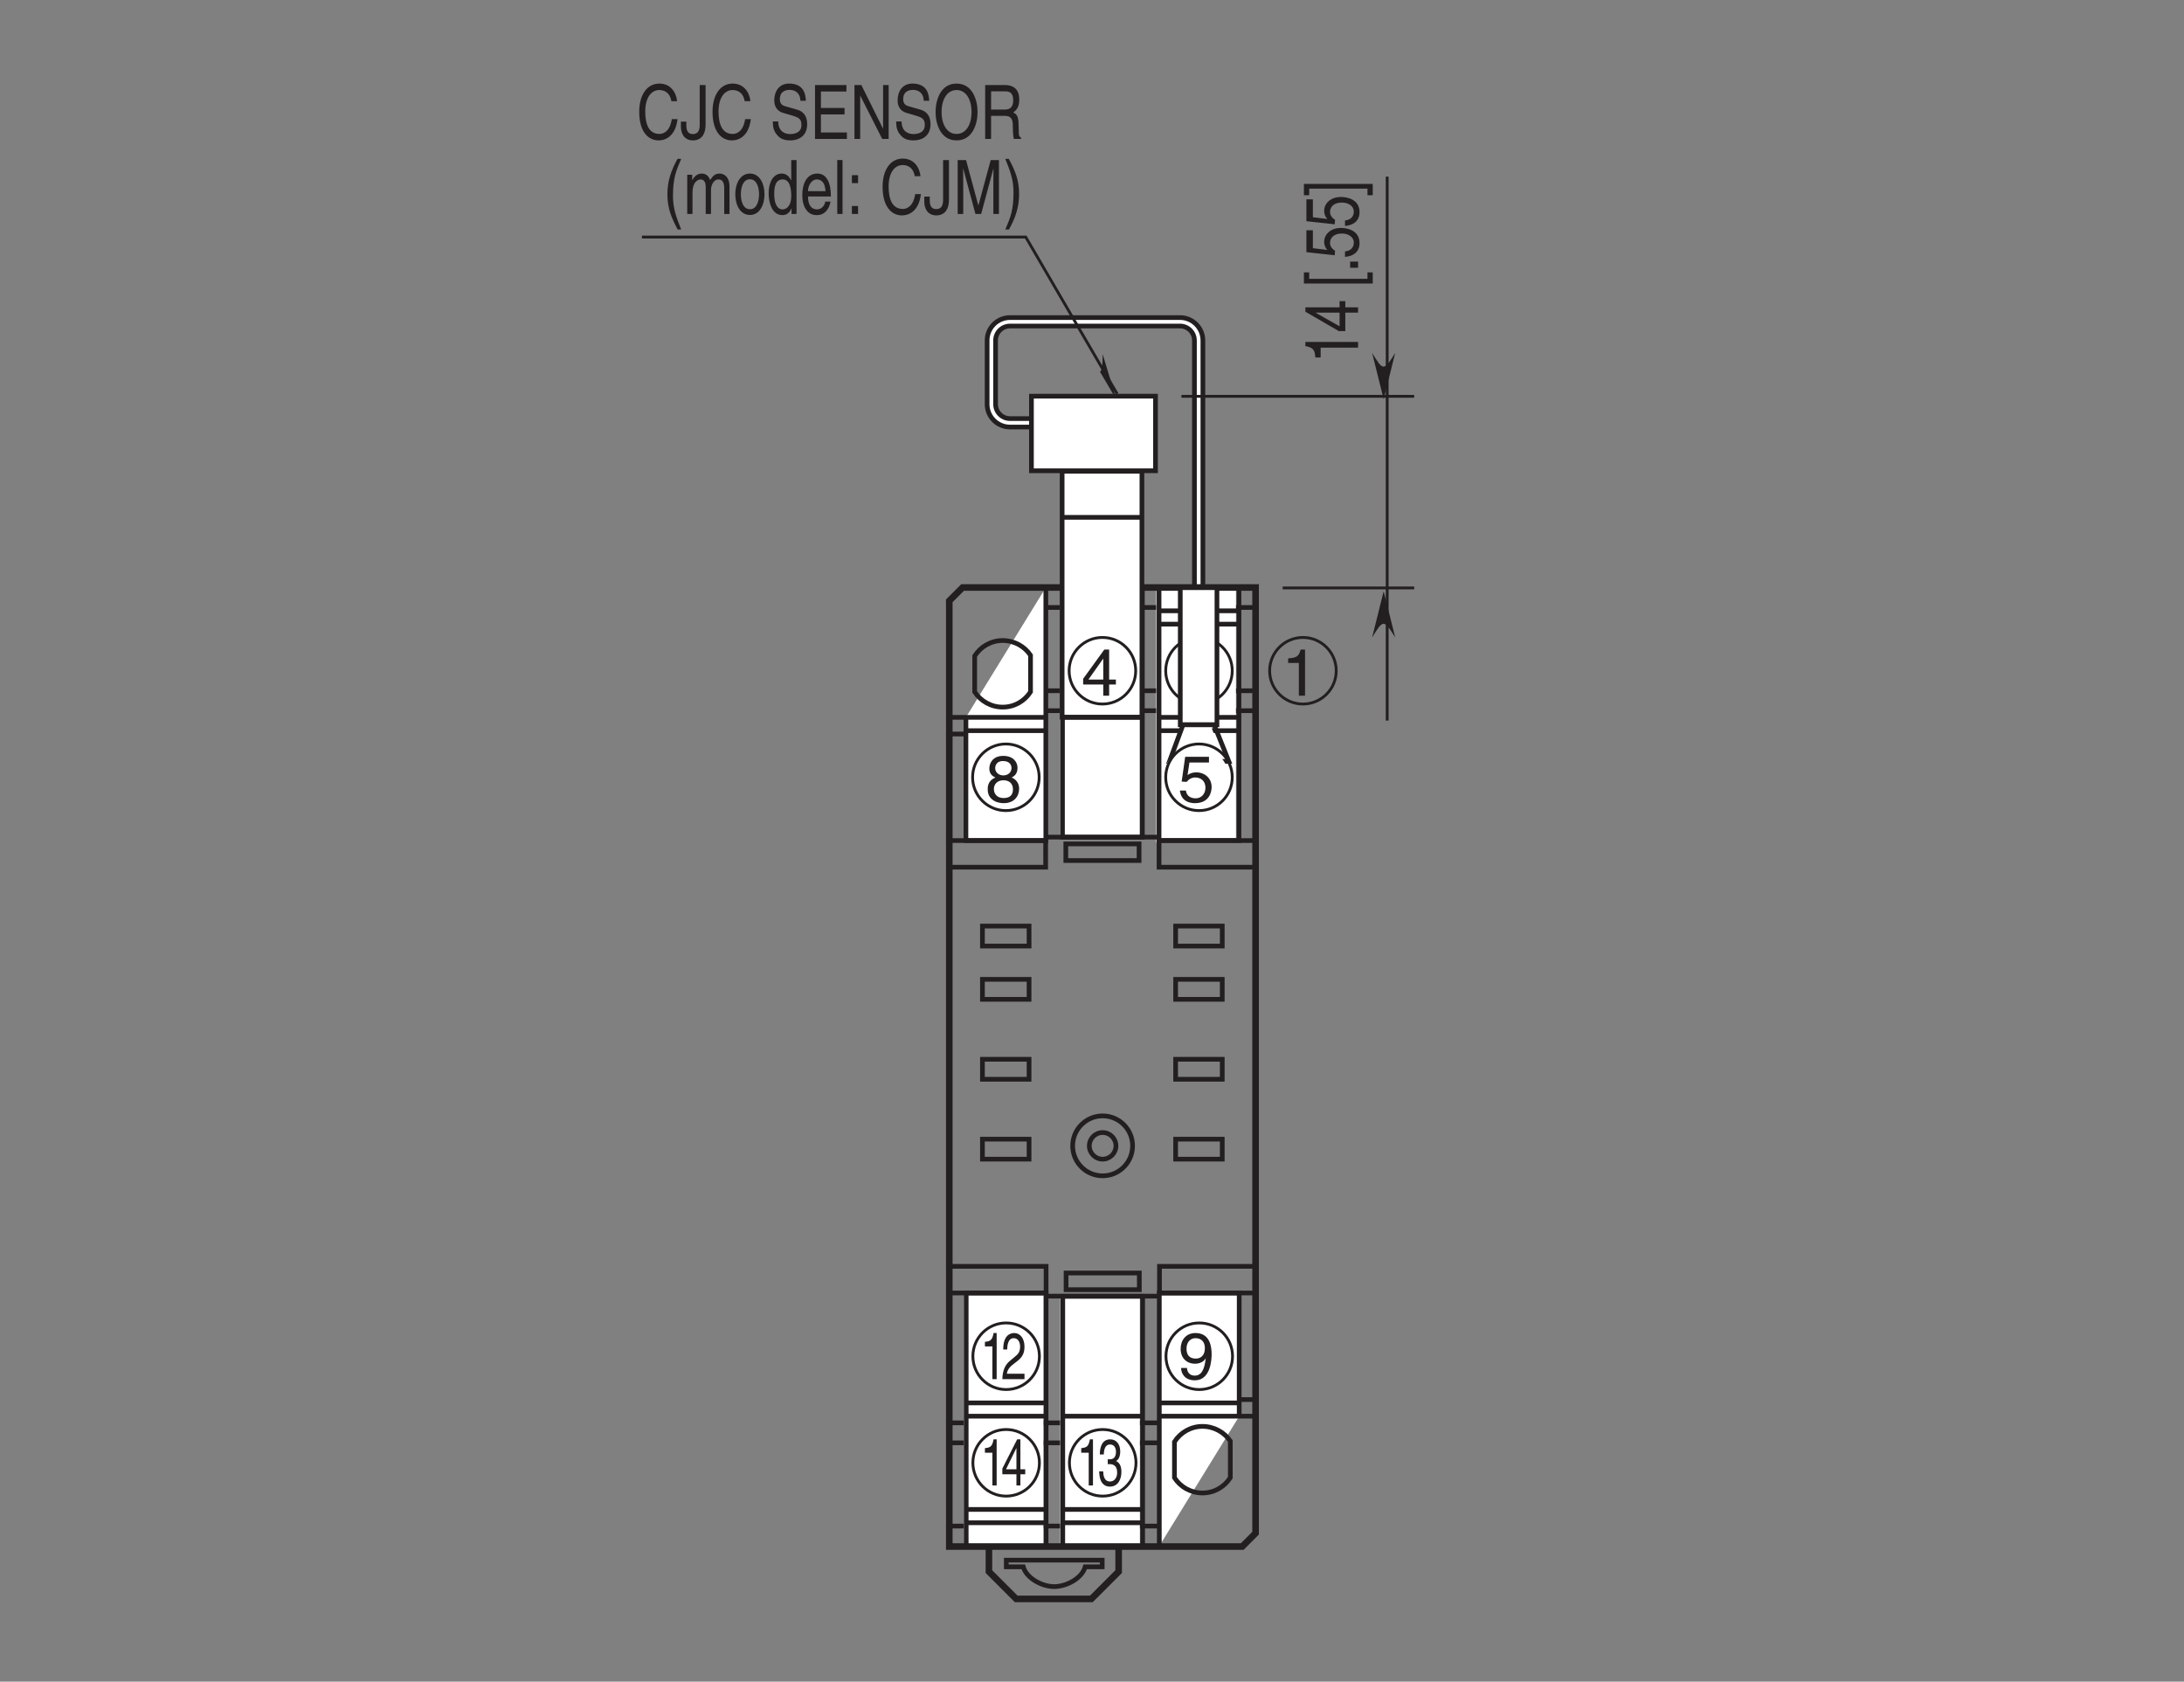 <?xml version="1.0" encoding="UTF-8"?>
<svg xmlns="http://www.w3.org/2000/svg" xmlns:xlink="http://www.w3.org/1999/xlink" width="232.44pt" height="178.94pt" viewBox="0 0 232.44 178.94" version="1.2">
<rect x="0" y="0" width="232.44" height="178.94" fill="#808080" stroke="none"/>
<defs>
<g>
<symbol overflow="visible" id="glyph0-0">
<path style="stroke:none;" d="M 0 0 L 3.5 0 L 3.5 -4.891 L 0 -4.891 Z M 1.75 -2.766 L 0.562 -4.547 L 2.938 -4.547 Z M 1.953 -2.438 L 3.141 -4.219 L 3.141 -0.656 Z M 0.562 -0.344 L 1.75 -2.125 L 2.938 -0.344 Z M 0.344 -4.219 L 1.531 -2.438 L 0.344 -0.656 Z M 0.344 -4.219 "/>
</symbol>
<symbol overflow="visible" id="glyph0-1">
<path style="stroke:none;" d="M 3.438 -3.641 C 3.438 -4.219 3.016 -4.906 1.922 -4.906 C 0.75 -4.906 0.438 -4.078 0.438 -3.562 C 0.438 -3.094 0.672 -2.766 1.094 -2.609 C 0.578 -2.391 0.266 -2.016 0.266 -1.406 C 0.266 -1.172 0.266 -0.641 0.766 -0.25 C 1.156 0.062 1.672 0.125 1.953 0.125 C 3.109 0.125 3.609 -0.625 3.609 -1.422 C 3.609 -1.781 3.469 -2.328 2.812 -2.609 C 3.031 -2.719 3.438 -2.938 3.438 -3.641 Z M 1.938 -2.312 C 2.5 -2.312 2.953 -2.016 2.953 -1.344 C 2.953 -0.578 2.422 -0.422 1.969 -0.422 C 1.125 -0.422 0.922 -1 0.922 -1.391 C 0.922 -1.844 1.25 -2.312 1.938 -2.312 Z M 1.922 -2.828 C 1.484 -2.828 1.062 -3.125 1.062 -3.594 C 1.062 -3.906 1.234 -4.359 1.891 -4.359 C 2.609 -4.359 2.797 -3.922 2.797 -3.625 C 2.797 -3.172 2.453 -2.828 1.922 -2.828 Z M 1.922 -2.828 "/>
</symbol>
<symbol overflow="visible" id="glyph0-2">
<path style="stroke:none;" d="M 1.844 -1.641 C 2.297 -1.641 2.781 -1.844 2.969 -2.234 L 2.969 -2.219 C 2.828 -0.938 2.469 -0.375 1.797 -0.375 C 1.297 -0.375 1 -0.688 0.969 -1.188 L 0.344 -1.188 C 0.344 -0.703 0.656 0.125 1.812 0.125 C 3.5 0.125 3.594 -2.109 3.594 -2.641 C 3.594 -3.422 3.438 -4.906 1.875 -4.906 C 0.844 -4.906 0.297 -4.125 0.297 -3.234 C 0.297 -2.25 0.922 -1.641 1.844 -1.641 Z M 1.922 -2.188 C 1.516 -2.188 0.922 -2.312 0.922 -3.25 C 0.922 -3.906 1.312 -4.359 1.875 -4.359 C 2.578 -4.359 2.875 -3.875 2.875 -3.312 C 2.875 -2.344 2.25 -2.188 1.922 -2.188 Z M 1.922 -2.188 "/>
</symbol>
<symbol overflow="visible" id="glyph0-3">
<path style="stroke:none;" d="M 2.5 -4.906 L 2.031 -4.906 C 1.828 -4.109 1.5 -4.031 0.703 -3.969 L 0.703 -3.484 L 1.844 -3.484 L 1.844 0 L 2.5 0 Z M 2.5 -4.906 "/>
</symbol>
<symbol overflow="visible" id="glyph0-4">
<path style="stroke:none;" d="M 3.656 -1.188 L 3.656 -1.719 L 2.938 -1.719 L 2.938 -4.906 L 2.422 -4.906 L 0.172 -1.797 L 0.172 -1.188 L 2.312 -1.188 L 2.312 0 L 2.938 0 L 2.938 -1.188 Z M 2.312 -3.953 L 2.312 -1.719 L 0.734 -1.719 Z M 2.312 -3.953 "/>
</symbol>
<symbol overflow="visible" id="glyph0-5">
<path style="stroke:none;" d="M 1.234 -4.203 L 3.312 -4.203 L 3.312 -4.812 L 0.781 -4.812 L 0.406 -2.172 L 0.938 -2.141 C 1.172 -2.438 1.484 -2.609 1.844 -2.609 C 2.453 -2.609 2.938 -2.234 2.938 -1.516 C 2.938 -0.906 2.531 -0.391 1.906 -0.391 C 1.344 -0.391 0.922 -0.656 0.859 -1.219 L 0.219 -1.219 C 0.344 -0.125 1.172 0.125 1.812 0.125 C 3.344 0.125 3.594 -1.047 3.594 -1.594 C 3.594 -2.609 2.766 -3.156 1.984 -3.156 C 1.531 -3.156 1.234 -3.016 1.031 -2.859 Z M 1.234 -4.203 "/>
</symbol>
<symbol overflow="visible" id="glyph1-0">
<path style="stroke:none;" d="M 0 0 L 2.453 0 L 2.453 -4.891 L 0 -4.891 Z M 1.219 -2.766 L 0.391 -4.547 L 2.047 -4.547 Z M 1.375 -2.438 L 2.203 -4.219 L 2.203 -0.656 Z M 0.391 -0.344 L 1.219 -2.125 L 2.047 -0.344 Z M 0.25 -4.219 L 1.078 -2.438 L 0.25 -0.656 Z M 0.25 -4.219 "/>
</symbol>
<symbol overflow="visible" id="glyph1-1">
<path style="stroke:none;" d="M 1.75 -4.906 L 1.422 -4.906 C 1.281 -4.109 1.047 -4.031 0.5 -3.969 L 0.5 -3.484 L 1.297 -3.484 L 1.297 0 L 1.75 0 Z M 1.75 -4.906 "/>
</symbol>
<symbol overflow="visible" id="glyph1-2">
<path style="stroke:none;" d="M 0.641 -3.156 C 0.656 -3.5 0.688 -4.359 1.344 -4.359 C 1.844 -4.359 2.016 -3.859 2.016 -3.469 C 2.016 -2.828 1.75 -2.625 1.391 -2.328 L 0.938 -1.953 C 0.469 -1.562 0.156 -1.016 0.125 0 L 2.484 0 L 2.484 -0.578 L 0.609 -0.578 C 0.625 -0.766 0.734 -1.156 1.203 -1.516 L 1.562 -1.797 C 2.078 -2.188 2.484 -2.562 2.484 -3.438 C 2.484 -4.359 2 -4.906 1.406 -4.906 C 1.031 -4.906 0.219 -4.75 0.219 -3.156 Z M 0.641 -3.156 "/>
</symbol>
<symbol overflow="visible" id="glyph1-3">
<path style="stroke:none;" d="M 2.562 -1.188 L 2.562 -1.719 L 2.047 -1.719 L 2.047 -4.906 L 1.703 -4.906 L 0.125 -1.797 L 0.125 -1.188 L 1.625 -1.188 L 1.625 0 L 2.047 0 L 2.047 -1.188 Z M 1.609 -3.953 L 1.625 -3.953 L 1.625 -1.719 L 0.516 -1.719 Z M 1.609 -3.953 "/>
</symbol>
<symbol overflow="visible" id="glyph1-4">
<path style="stroke:none;" d="M 1.094 -2.266 C 1.156 -2.266 1.234 -2.266 1.297 -2.266 C 1.578 -2.266 2.094 -2.188 2.094 -1.375 C 2.094 -0.797 1.781 -0.422 1.344 -0.422 C 0.703 -0.422 0.625 -1.047 0.609 -1.5 L 0.172 -1.5 C 0.203 -0.938 0.297 -0.375 0.688 -0.078 C 0.844 0.047 1.062 0.125 1.312 0.125 C 2.188 0.125 2.547 -0.641 2.547 -1.453 C 2.547 -2.109 2.312 -2.438 1.984 -2.594 L 1.984 -2.609 C 2.172 -2.688 2.422 -2.984 2.422 -3.625 C 2.422 -4.359 2.031 -4.906 1.359 -4.906 C 0.453 -4.906 0.25 -4.016 0.25 -3.297 L 0.672 -3.297 C 0.688 -3.641 0.734 -4.359 1.344 -4.359 C 1.859 -4.359 1.969 -3.875 1.969 -3.578 C 1.969 -2.969 1.656 -2.781 1.328 -2.781 C 1.25 -2.781 1.172 -2.781 1.094 -2.797 Z M 1.094 -2.266 "/>
</symbol>
<symbol overflow="visible" id="glyph2-0">
<path style="stroke:none;" d="M 0 0 L 3.188 0 L 3.188 -5.594 L 0 -5.594 Z M 1.594 -3.156 L 0.516 -5.188 L 2.688 -5.188 Z M 1.797 -2.797 L 2.875 -4.828 L 2.875 -0.766 Z M 0.516 -0.406 L 1.594 -2.438 L 2.688 -0.406 Z M 0.312 -4.828 L 1.406 -2.797 L 0.312 -0.766 Z M 0.312 -4.828 "/>
</symbol>
<symbol overflow="visible" id="glyph2-1">
<path style="stroke:none;" d="M 4.312 -4.016 C 4.219 -4.969 3.609 -5.891 2.422 -5.891 C 1.094 -5.891 0.281 -4.656 0.281 -2.891 C 0.281 -0.688 1.297 0.156 2.344 0.156 C 2.688 0.156 4.094 0.062 4.359 -2.109 L 3.75 -2.109 C 3.547 -0.781 2.844 -0.531 2.438 -0.531 C 1.297 -0.531 0.922 -1.578 0.922 -2.922 C 0.922 -4.438 1.594 -5.203 2.422 -5.203 C 2.859 -5.203 3.531 -5.016 3.703 -4.016 Z M 4.312 -4.016 "/>
</symbol>
<symbol overflow="visible" id="glyph2-2">
<path style="stroke:none;" d="M 0.109 -1.844 L 0.109 -1.281 C 0.109 -0.75 0.344 0.156 1.406 0.156 C 2.031 0.156 2.734 -0.203 2.734 -1.547 L 2.734 -5.734 L 2.109 -5.734 L 2.109 -1.5 C 2.109 -0.938 1.953 -0.516 1.375 -0.516 C 0.953 -0.516 0.688 -0.766 0.688 -1.438 L 0.688 -1.844 Z M 0.109 -1.844 "/>
</symbol>
<symbol overflow="visible" id="glyph2-3">
<path style="stroke:none;" d=""/>
</symbol>
<symbol overflow="visible" id="glyph2-4">
<path style="stroke:none;" d="M 3.828 -4.062 C 3.812 -4.688 3.656 -5.891 2.047 -5.891 C 0.938 -5.891 0.469 -5 0.469 -4.109 C 0.469 -3.109 1.141 -2.844 1.438 -2.766 L 2.391 -2.484 C 3.141 -2.266 3.359 -2.078 3.359 -1.484 C 3.359 -0.656 2.609 -0.516 2.156 -0.516 C 1.578 -0.516 0.891 -0.812 0.891 -1.859 L 0.312 -1.859 C 0.312 -1.312 0.391 -0.844 0.781 -0.406 C 0.984 -0.172 1.312 0.156 2.172 0.156 C 2.953 0.156 3.969 -0.219 3.969 -1.578 C 3.969 -2.484 3.516 -2.938 2.922 -3.109 L 1.609 -3.484 C 1.344 -3.562 1.062 -3.734 1.062 -4.219 C 1.062 -5.094 1.719 -5.219 2.109 -5.219 C 2.641 -5.219 3.219 -4.938 3.25 -4.062 Z M 3.828 -4.062 "/>
</symbol>
<symbol overflow="visible" id="glyph2-5">
<path style="stroke:none;" d="M 3.938 -0.688 L 1.172 -0.688 L 1.172 -2.609 L 3.688 -2.609 L 3.688 -3.297 L 1.172 -3.297 L 1.172 -5.047 L 3.891 -5.047 L 3.891 -5.734 L 0.547 -5.734 L 0.547 0 L 3.938 0 Z M 3.938 -0.688 "/>
</symbol>
<symbol overflow="visible" id="glyph2-6">
<path style="stroke:none;" d="M 3.531 -1.109 L 3.516 -1.109 L 1.219 -5.734 L 0.484 -5.734 L 0.484 0 L 1.094 0 L 1.094 -4.625 L 3.438 0 L 4.125 0 L 4.125 -5.734 L 3.531 -5.734 Z M 3.531 -1.109 "/>
</symbol>
<symbol overflow="visible" id="glyph2-7">
<path style="stroke:none;" d="M 4.078 -2.859 C 4.078 -1.516 3.484 -0.531 2.484 -0.531 C 1.484 -0.531 0.891 -1.516 0.891 -2.859 C 0.891 -4.219 1.484 -5.203 2.484 -5.203 C 3.484 -5.203 4.078 -4.219 4.078 -2.859 Z M 4.719 -2.859 C 4.719 -4.109 4.203 -5.891 2.484 -5.891 C 0.766 -5.891 0.25 -4.109 0.25 -2.859 C 0.25 -1.625 0.766 0.156 2.484 0.156 C 4.203 0.156 4.719 -1.625 4.719 -2.859 Z M 4.719 -2.859 "/>
</symbol>
<symbol overflow="visible" id="glyph2-8">
<path style="stroke:none;" d="M 1.188 -2.453 L 2.688 -2.453 C 3.422 -2.453 3.5 -1.906 3.5 -1.438 C 3.5 -1.219 3.516 -0.344 3.609 0 L 4.375 0 L 4.375 -0.125 C 4.172 -0.266 4.141 -0.391 4.141 -0.703 L 4.109 -1.734 C 4.078 -2.531 3.812 -2.688 3.547 -2.812 C 3.844 -3.031 4.188 -3.344 4.188 -4.188 C 4.188 -5.406 3.438 -5.734 2.688 -5.734 L 0.562 -5.734 L 0.562 0 L 1.188 0 Z M 1.188 -5.062 L 2.734 -5.062 C 3.031 -5.062 3.547 -5 3.547 -4.109 C 3.547 -3.266 3.078 -3.125 2.625 -3.125 L 1.188 -3.125 Z M 1.188 -5.062 "/>
</symbol>
<symbol overflow="visible" id="glyph2-9">
<path style="stroke:none;" d="M 1.516 -5.859 C 0.828 -4.625 0.438 -3.484 0.438 -2.078 C 0.438 -0.594 0.875 0.406 1.531 1.656 L 1.906 1.656 C 1.406 0.406 1.031 -0.578 1.031 -1.891 C 1.031 -3.812 1.359 -4.578 1.906 -5.859 Z M 1.516 -5.859 "/>
</symbol>
<symbol overflow="visible" id="glyph2-10">
<path style="stroke:none;" d="M 0.422 0 L 0.984 0 L 0.984 -2.281 C 0.984 -3.406 1.547 -3.672 1.859 -3.672 C 2.281 -3.672 2.391 -3.234 2.391 -2.891 L 2.391 0 L 2.953 0 L 2.953 -2.547 C 2.953 -3.109 3.266 -3.672 3.734 -3.672 C 4.219 -3.672 4.359 -3.281 4.359 -2.703 L 4.359 0 L 4.922 0 L 4.922 -2.891 C 4.922 -4.062 4.234 -4.297 3.875 -4.297 C 3.359 -4.297 3.141 -4.016 2.859 -3.609 C 2.766 -3.844 2.562 -4.297 1.969 -4.297 C 1.375 -4.297 1.078 -3.812 0.953 -3.578 L 0.953 -4.172 L 0.422 -4.172 Z M 0.422 0 "/>
</symbol>
<symbol overflow="visible" id="glyph2-11">
<path style="stroke:none;" d="M 0.219 -2.094 C 0.219 -1.016 0.703 0.109 1.781 0.109 C 2.844 0.109 3.328 -1.016 3.328 -2.094 C 3.328 -3.172 2.844 -4.297 1.781 -4.297 C 0.703 -4.297 0.219 -3.172 0.219 -2.094 Z M 0.812 -2.094 C 0.812 -2.656 0.969 -3.688 1.781 -3.688 C 2.578 -3.688 2.75 -2.656 2.75 -2.094 C 2.75 -1.531 2.578 -0.5 1.781 -0.5 C 0.969 -0.5 0.812 -1.531 0.812 -2.094 Z M 0.812 -2.094 "/>
</symbol>
<symbol overflow="visible" id="glyph2-12">
<path style="stroke:none;" d="M 3.188 -5.734 L 2.625 -5.734 L 2.625 -3.641 L 2.609 -3.578 C 2.484 -3.828 2.219 -4.297 1.609 -4.297 C 0.734 -4.297 0.219 -3.391 0.219 -2.219 C 0.219 -1.219 0.562 0.125 1.688 0.125 C 2.016 0.125 2.406 -0.016 2.641 -0.578 L 2.656 -0.578 L 2.656 0 L 3.188 0 Z M 0.812 -2.094 C 0.812 -2.641 0.844 -3.672 1.719 -3.672 C 2.531 -3.672 2.625 -2.578 2.625 -1.891 C 2.625 -0.781 2.062 -0.484 1.703 -0.484 C 1.094 -0.484 0.812 -1.188 0.812 -2.094 Z M 0.812 -2.094 "/>
</symbol>
<symbol overflow="visible" id="glyph2-13">
<path style="stroke:none;" d="M 2.688 -1.312 C 2.672 -1 2.359 -0.484 1.828 -0.484 C 1.188 -0.484 0.859 -0.984 0.859 -1.859 L 3.297 -1.859 C 3.297 -3.344 2.828 -4.297 1.859 -4.297 C 0.75 -4.297 0.25 -3.266 0.25 -1.969 C 0.25 -0.766 0.812 0.125 1.75 0.125 C 2.281 0.125 2.5 -0.047 2.656 -0.172 C 3.078 -0.516 3.234 -1.109 3.25 -1.312 Z M 0.859 -2.422 C 0.859 -3.062 1.266 -3.672 1.781 -3.672 C 2.469 -3.672 2.688 -3.062 2.719 -2.422 Z M 0.859 -2.422 "/>
</symbol>
<symbol overflow="visible" id="glyph2-14">
<path style="stroke:none;" d="M 0.984 -5.734 L 0.422 -5.734 L 0.422 0 L 0.984 0 Z M 0.984 -5.734 "/>
</symbol>
<symbol overflow="visible" id="glyph2-15">
<path style="stroke:none;" d="M 1.219 -0.844 L 0.562 -0.844 L 0.562 0 L 1.219 0 Z M 1.219 -4.125 L 0.562 -4.125 L 0.562 -3.281 L 1.219 -3.281 Z M 1.219 -4.125 "/>
</symbol>
<symbol overflow="visible" id="glyph2-16">
<path style="stroke:none;" d="M 4.859 0 L 4.859 -5.734 L 3.984 -5.734 L 2.672 -0.891 L 1.359 -5.734 L 0.469 -5.734 L 0.469 0 L 1.062 0 L 1.062 -3.391 C 1.062 -3.547 1.047 -4.281 1.047 -4.812 L 1.062 -4.812 L 2.359 0 L 2.969 0 L 4.266 -4.812 L 4.281 -4.812 C 4.281 -4.281 4.266 -3.547 4.266 -3.391 L 4.266 0 Z M 4.859 0 "/>
</symbol>
<symbol overflow="visible" id="glyph2-17">
<path style="stroke:none;" d="M 0.609 1.656 C 1.297 0.422 1.688 -0.703 1.688 -2.109 C 1.688 -3.609 1.266 -4.609 0.594 -5.859 L 0.219 -5.859 C 0.734 -4.594 1.094 -3.625 1.094 -2.312 C 1.094 -0.391 0.766 0.375 0.219 1.656 Z M 0.609 1.656 "/>
</symbol>
<symbol overflow="visible" id="glyph3-0">
<path style="stroke:none;" d="M 0 0 L 0 -3.188 L -5.594 -3.188 L -5.594 0 Z M -3.156 -1.594 L -5.188 -0.516 L -5.188 -2.688 Z M -2.797 -1.797 L -4.828 -2.875 L -0.766 -2.875 Z M -0.406 -0.516 L -2.438 -1.594 L -0.406 -2.688 Z M -4.828 -0.312 L -2.797 -1.406 L -0.766 -0.312 Z M -4.828 -0.312 "/>
</symbol>
<symbol overflow="visible" id="glyph3-1">
<path style="stroke:none;" d="M -5.609 -2.297 L -5.609 -1.859 C -4.688 -1.672 -4.609 -1.375 -4.547 -0.641 L -3.984 -0.641 L -3.984 -1.688 L 0 -1.688 L 0 -2.297 Z M -5.609 -2.297 "/>
</symbol>
<symbol overflow="visible" id="glyph3-2">
<path style="stroke:none;" d="M -1.359 -3.344 L -1.969 -3.344 L -1.969 -2.688 L -5.609 -2.688 L -5.609 -2.219 L -2.047 -0.156 L -1.359 -0.156 L -1.359 -2.125 L 0 -2.125 L 0 -2.688 L -1.359 -2.688 Z M -4.516 -2.109 L -4.516 -2.125 L -1.969 -2.125 L -1.969 -0.672 Z M -4.516 -2.109 "/>
</symbol>
<symbol overflow="visible" id="glyph3-3">
<path style="stroke:none;" d=""/>
</symbol>
<symbol overflow="visible" id="glyph3-4">
<path style="stroke:none;" d="M -5.203 -0.906 L -5.203 -1.594 L -5.766 -1.594 L -5.766 -0.406 L 1.562 -0.406 L 1.562 -1.594 L 1 -1.594 L 1 -0.906 Z M -5.203 -0.906 "/>
</symbol>
<symbol overflow="visible" id="glyph3-5">
<path style="stroke:none;" d="M -0.844 -1.219 L -0.844 -0.562 L 0 -0.562 L 0 -1.219 Z M -0.844 -1.219 "/>
</symbol>
<symbol overflow="visible" id="glyph3-6">
<path style="stroke:none;" d="M -4.812 -1.125 L -4.812 -3.031 L -5.5 -3.031 L -5.5 -0.703 L -2.484 -0.375 L -2.453 -0.859 C -2.797 -1.062 -2.984 -1.359 -2.984 -1.688 C -2.984 -2.25 -2.547 -2.688 -1.734 -2.688 C -1.031 -2.688 -0.453 -2.312 -0.453 -1.734 C -0.453 -1.234 -0.75 -0.844 -1.391 -0.781 L -1.391 -0.203 C -0.141 -0.312 0.156 -1.062 0.156 -1.656 C 0.156 -3.062 -1.203 -3.281 -1.828 -3.281 C -2.984 -3.281 -3.609 -2.531 -3.609 -1.812 C -3.609 -1.406 -3.453 -1.125 -3.266 -0.938 Z M -4.812 -1.125 "/>
</symbol>
<symbol overflow="visible" id="glyph3-7">
<path style="stroke:none;" d="M 1 -0.875 L 1 -0.172 L 1.562 -0.172 L 1.562 -1.375 L -5.766 -1.375 L -5.766 -0.172 L -5.203 -0.172 L -5.203 -0.875 Z M 1 -0.875 "/>
</symbol>
</g>
</defs>
<g id="surface1">
<path style="fill:none;stroke-width:14;stroke-linecap:butt;stroke-linejoin:miter;stroke:rgb(13.73%,12.16%,12.549%);stroke-opacity:1;stroke-miterlimit:4;" d="M 1097.756 1337.039 L 1074.927 1337.039 C 1063.963 1337.039 1055.075 1345.927 1055.075 1356.891 L 1055.075 1424.711 C 1055.075 1435.635 1063.963 1444.524 1074.927 1444.524 L 1255.87 1444.524 C 1266.834 1444.524 1275.722 1435.635 1275.722 1424.711 L 1275.722 1161.813 " transform="matrix(0.1,0,0,-0.1,-0,178.695)"/>
<path style="fill:none;stroke-width:4;stroke-linecap:butt;stroke-linejoin:miter;stroke:rgb(100%,100%,100%);stroke-opacity:1;stroke-miterlimit:4;" d="M 1097.756 1337.039 L 1074.927 1337.039 C 1063.963 1337.039 1055.075 1345.927 1055.075 1356.891 L 1055.075 1424.711 C 1055.075 1435.635 1063.963 1444.524 1074.927 1444.524 L 1255.87 1444.524 C 1266.834 1444.524 1275.722 1435.635 1275.722 1424.711 L 1275.722 1161.813 " transform="matrix(0.1,0,0,-0.1,-0,178.695)"/>
<path style="fill:none;stroke-width:5;stroke-linecap:butt;stroke-linejoin:miter;stroke:rgb(13.73%,12.16%,12.549%);stroke-opacity:1;stroke-miterlimit:4;" d="M 1336.298 1140.551 L 1112.518 1140.551 " transform="matrix(0.1,0,0,-0.1,-0,178.695)"/>
<path style="fill:none;stroke-width:5;stroke-linecap:butt;stroke-linejoin:miter;stroke:rgb(13.73%,12.16%,12.549%);stroke-opacity:1;stroke-miterlimit:4;" d="M 1027.509 1005.891 L 1010.006 1005.891 " transform="matrix(0.1,0,0,-0.1,-0,178.695)"/>
<path style="fill:none;stroke-width:5;stroke-linecap:butt;stroke-linejoin:miter;stroke:rgb(13.73%,12.16%,12.549%);stroke-opacity:1;stroke-miterlimit:4;" d="M 1336.298 1051.94 L 1112.518 1051.94 " transform="matrix(0.1,0,0,-0.1,-0,178.695)"/>
<path style="fill:none;stroke-width:5;stroke-linecap:butt;stroke-linejoin:miter;stroke:rgb(13.73%,12.16%,12.549%);stroke-opacity:1;stroke-miterlimit:4;" d="M 1336.298 1030.717 L 1112.518 1030.717 " transform="matrix(0.1,0,0,-0.1,-0,178.695)"/>
<path style=" stroke:none;fill-rule:nonzero;fill:rgb(100%,100%,100%);fill-opacity:1;" d="M 123.059 89.656 L 131.543 89.656 L 131.543 62.793 L 123.059 62.793 Z M 123.059 89.656 "/>
<path style="fill:none;stroke-width:5;stroke-linecap:butt;stroke-linejoin:miter;stroke:rgb(13.73%,12.16%,12.549%);stroke-opacity:1;stroke-miterlimit:4;" d="M 1233.551 1161.813 L 1233.551 892.533 L 1318.599 892.533 L 1318.599 1161.813 " transform="matrix(0.1,0,0,-0.1,-0,178.695)"/>
<path style="fill:none;stroke-width:5;stroke-linecap:butt;stroke-linejoin:miter;stroke:rgb(13.73%,12.16%,12.549%);stroke-opacity:1;stroke-miterlimit:4;" d="M 1233.551 1009.455 L 1318.599 1009.455 " transform="matrix(0.1,0,0,-0.1,-0,178.695)"/>
<path style="fill:none;stroke-width:5;stroke-linecap:butt;stroke-linejoin:miter;stroke:rgb(13.73%,12.16%,12.549%);stroke-opacity:1;stroke-miterlimit:4;" d="M 1233.551 1023.629 L 1318.599 1023.629 " transform="matrix(0.1,0,0,-0.1,-0,178.695)"/>
<path style="fill:none;stroke-width:5;stroke-linecap:butt;stroke-linejoin:miter;stroke:rgb(13.73%,12.16%,12.549%);stroke-opacity:1;stroke-miterlimit:4;" d="M 1318.599 1136.988 L 1233.551 1136.988 " transform="matrix(0.1,0,0,-0.1,-0,178.695)"/>
<path style="fill:none;stroke-width:5;stroke-linecap:butt;stroke-linejoin:miter;stroke:rgb(13.73%,12.16%,12.549%);stroke-opacity:1;stroke-miterlimit:4;" d="M 1318.599 1122.813 L 1233.551 1122.813 " transform="matrix(0.1,0,0,-0.1,-0,178.695)"/>
<path style=" stroke:none;fill-rule:nonzero;fill:rgb(100%,100%,100%);fill-opacity:1;" d="M 112.805 89.305 L 121.289 89.305 L 121.289 62.793 L 112.805 62.793 Z M 112.805 89.305 "/>
<path style="fill:none;stroke-width:5;stroke-linecap:butt;stroke-linejoin:miter;stroke:rgb(13.73%,12.16%,12.549%);stroke-opacity:1;stroke-miterlimit:4;" d="M 1215.813 1161.813 L 1215.813 896.057 L 1130.765 896.057 L 1130.765 1161.813 " transform="matrix(0.1,0,0,-0.1,-0,178.695)"/>
<path style="fill:none;stroke-width:5;stroke-linecap:butt;stroke-linejoin:miter;stroke:rgb(13.73%,12.16%,12.549%);stroke-opacity:1;stroke-miterlimit:4;" d="M 1130.765 1023.629 L 1215.813 1023.629 " transform="matrix(0.1,0,0,-0.1,-0,178.695)"/>
<path style="fill:none;stroke-width:5;stroke-linecap:butt;stroke-linejoin:miter;stroke:rgb(13.73%,12.16%,12.549%);stroke-opacity:1;stroke-miterlimit:4;" d="M 1215.813 1136.988 L 1130.765 1136.988 " transform="matrix(0.1,0,0,-0.1,-0,178.695)"/>
<path style="fill:none;stroke-width:5;stroke-linecap:butt;stroke-linejoin:miter;stroke:rgb(13.73%,12.16%,12.549%);stroke-opacity:1;stroke-miterlimit:4;" d="M 1215.813 1122.813 L 1130.765 1122.813 " transform="matrix(0.1,0,0,-0.1,-0,178.695)"/>
<path style="fill-rule:nonzero;fill:rgb(100%,100%,100%);fill-opacity:1;stroke-width:5;stroke-linecap:butt;stroke-linejoin:miter;stroke:rgb(13.73%,12.16%,12.549%);stroke-opacity:1;stroke-miterlimit:4;" d="M 1028.018 1023.669 L 1028.018 892.533 L 1113.066 892.533 L 1113.066 1161.813 " transform="matrix(0.1,0,0,-0.1,-0,178.695)"/>
<path style="fill:none;stroke-width:5;stroke-linecap:butt;stroke-linejoin:miter;stroke:rgb(13.73%,12.16%,12.549%);stroke-opacity:1;stroke-miterlimit:4;" d="M 1028.018 1009.455 L 1113.066 1009.455 " transform="matrix(0.1,0,0,-0.1,-0,178.695)"/>
<path style="fill:none;stroke-width:5;stroke-linecap:butt;stroke-linejoin:miter;stroke:rgb(13.73%,12.16%,12.549%);stroke-opacity:1;stroke-miterlimit:4;" d="M 1010.006 1023.629 L 1113.066 1023.629 " transform="matrix(0.1,0,0,-0.1,-0,178.695)"/>
<path style="fill:none;stroke-width:3;stroke-linecap:butt;stroke-linejoin:miter;stroke:rgb(13.73%,12.16%,12.549%);stroke-opacity:1;stroke-miterlimit:4;" d="M 1070.542 924.406 C 1090.12 924.406 1105.978 940.265 1105.978 959.843 C 1105.978 979.382 1090.12 995.28 1070.542 995.28 C 1050.963 995.28 1035.105 979.382 1035.105 959.843 C 1035.105 940.265 1050.963 924.406 1070.542 924.406 Z M 1070.542 924.406 " transform="matrix(0.1,0,0,-0.1,-0,178.695)"/>
<g style="fill:rgb(13.73%,12.16%,12.549%);fill-opacity:1;">
  <use xlink:href="#glyph0-1" x="104.855" y="85.339"/>
</g>
<path style="fill:none;stroke-width:5;stroke-linecap:butt;stroke-linejoin:miter;stroke:rgb(13.73%,12.16%,12.549%);stroke-opacity:1;stroke-miterlimit:4;" d="M 1112.831 896.175 L 1233.433 896.175 " transform="matrix(0.1,0,0,-0.1,-0,178.695)"/>
<path style="fill:none;stroke-width:5;stroke-linecap:butt;stroke-linejoin:miter;stroke:rgb(13.73%,12.16%,12.549%);stroke-opacity:1;stroke-miterlimit:4;" d="M 1233.551 864.184 L 1336.298 864.184 L 1336.298 892.533 L 1233.551 892.533 Z M 1233.551 864.184 " transform="matrix(0.1,0,0,-0.1,-0,178.695)"/>
<path style="fill:none;stroke-width:5;stroke-linecap:butt;stroke-linejoin:miter;stroke:rgb(13.73%,12.16%,12.549%);stroke-opacity:1;stroke-miterlimit:4;" d="M 1134.328 871.271 L 1212.289 871.271 L 1212.289 888.97 L 1134.328 888.97 Z M 1134.328 871.271 " transform="matrix(0.1,0,0,-0.1,-0,178.695)"/>
<path style="fill:none;stroke-width:5;stroke-linecap:butt;stroke-linejoin:miter;stroke:rgb(13.73%,12.16%,12.549%);stroke-opacity:1;stroke-miterlimit:4;" d="M 1010.397 864.184 L 1112.87 864.184 L 1112.87 892.533 L 1010.397 892.533 Z M 1010.397 864.184 " transform="matrix(0.1,0,0,-0.1,-0,178.695)"/>
<path style="fill:none;stroke-width:5;stroke-linecap:butt;stroke-linejoin:miter;stroke:rgb(13.73%,12.16%,12.549%);stroke-opacity:1;stroke-miterlimit:4;" d="M 1010.593 163.085 L 1233.433 163.085 " transform="matrix(0.1,0,0,-0.1,-0,178.695)"/>
<path style="fill:none;stroke-width:5;stroke-linecap:butt;stroke-linejoin:miter;stroke:rgb(13.73%,12.16%,12.549%);stroke-opacity:1;stroke-miterlimit:4;" d="M 1318.755 297.705 L 1336.258 297.705 " transform="matrix(0.1,0,0,-0.1,-0,178.695)"/>
<path style="fill:none;stroke-width:5;stroke-linecap:butt;stroke-linejoin:miter;stroke:rgb(13.73%,12.16%,12.549%);stroke-opacity:1;stroke-miterlimit:4;" d="M 1010.593 251.657 L 1233.433 251.657 " transform="matrix(0.1,0,0,-0.1,-0,178.695)"/>
<path style="fill:none;stroke-width:5;stroke-linecap:butt;stroke-linejoin:miter;stroke:rgb(13.73%,12.16%,12.549%);stroke-opacity:1;stroke-miterlimit:4;" d="M 1010.593 272.919 L 1233.433 272.919 " transform="matrix(0.1,0,0,-0.1,-0,178.695)"/>
<path style=" stroke:none;fill-rule:nonzero;fill:rgb(100%,100%,100%);fill-opacity:1;" d="M 102.582 164.547 L 111.066 164.547 L 111.066 137.684 L 102.582 137.684 Z M 102.582 164.547 "/>
<path style="fill:none;stroke-width:5;stroke-linecap:butt;stroke-linejoin:miter;stroke:rgb(13.73%,12.16%,12.549%);stroke-opacity:1;stroke-miterlimit:4;" d="M 1113.34 141.822 L 1113.34 411.102 L 1028.292 411.102 L 1028.292 141.822 " transform="matrix(0.1,0,0,-0.1,-0,178.695)"/>
<path style="fill:none;stroke-width:5;stroke-linecap:butt;stroke-linejoin:miter;stroke:rgb(13.73%,12.16%,12.549%);stroke-opacity:1;stroke-miterlimit:4;" d="M 1113.34 294.142 L 1028.292 294.142 " transform="matrix(0.1,0,0,-0.1,-0,178.695)"/>
<path style="fill:none;stroke-width:5;stroke-linecap:butt;stroke-linejoin:miter;stroke:rgb(13.73%,12.16%,12.549%);stroke-opacity:1;stroke-miterlimit:4;" d="M 1113.34 280.006 L 1028.292 280.006 " transform="matrix(0.1,0,0,-0.1,-0,178.695)"/>
<path style="fill:none;stroke-width:5;stroke-linecap:butt;stroke-linejoin:miter;stroke:rgb(13.73%,12.16%,12.549%);stroke-opacity:1;stroke-miterlimit:4;" d="M 1028.292 166.609 L 1113.34 166.609 " transform="matrix(0.1,0,0,-0.1,-0,178.695)"/>
<path style="fill:none;stroke-width:5;stroke-linecap:butt;stroke-linejoin:miter;stroke:rgb(13.73%,12.16%,12.549%);stroke-opacity:1;stroke-miterlimit:4;" d="M 1028.292 180.783 L 1113.34 180.783 " transform="matrix(0.1,0,0,-0.1,-0,178.695)"/>
<path style="fill:none;stroke-width:3;stroke-linecap:butt;stroke-linejoin:miter;stroke:rgb(13.73%,12.16%,12.549%);stroke-opacity:1;stroke-miterlimit:4;" d="M 1070.816 265.831 C 1051.277 265.831 1035.418 249.973 1035.418 230.395 C 1035.418 210.816 1051.277 194.958 1070.816 194.958 C 1090.394 194.958 1106.253 210.816 1106.253 230.395 C 1106.253 249.973 1090.394 265.831 1070.816 265.831 Z M 1070.816 265.831 " transform="matrix(0.1,0,0,-0.1,-0,178.695)"/>
<path style="fill:none;stroke-width:3;stroke-linecap:butt;stroke-linejoin:miter;stroke:rgb(13.73%,12.16%,12.549%);stroke-opacity:1;stroke-miterlimit:4;" d="M 1070.816 379.229 C 1051.277 379.229 1035.418 363.371 1035.418 343.792 C 1035.418 324.214 1051.277 308.356 1070.816 308.356 C 1090.394 308.356 1106.253 324.214 1106.253 343.792 C 1106.253 363.371 1090.394 379.229 1070.816 379.229 Z M 1070.816 379.229 " transform="matrix(0.1,0,0,-0.1,-0,178.695)"/>
<path style=" stroke:none;fill-rule:nonzero;fill:rgb(100%,100%,100%);fill-opacity:1;" d="M 112.836 164.547 L 121.316 164.547 L 121.316 138.035 L 112.836 138.035 Z M 112.836 164.547 "/>
<path style="fill:none;stroke-width:5;stroke-linecap:butt;stroke-linejoin:miter;stroke:rgb(13.73%,12.16%,12.549%);stroke-opacity:1;stroke-miterlimit:4;" d="M 1131.078 141.822 L 1131.078 407.578 L 1216.087 407.578 L 1216.087 141.822 " transform="matrix(0.1,0,0,-0.1,-0,178.695)"/>
<path style="fill:none;stroke-width:5;stroke-linecap:butt;stroke-linejoin:miter;stroke:rgb(13.73%,12.16%,12.549%);stroke-opacity:1;stroke-miterlimit:4;" d="M 1216.087 280.006 L 1131.078 280.006 " transform="matrix(0.1,0,0,-0.1,-0,178.695)"/>
<path style="fill:none;stroke-width:5;stroke-linecap:butt;stroke-linejoin:miter;stroke:rgb(13.73%,12.16%,12.549%);stroke-opacity:1;stroke-miterlimit:4;" d="M 1131.078 166.609 L 1216.087 166.609 " transform="matrix(0.1,0,0,-0.1,-0,178.695)"/>
<path style="fill:none;stroke-width:5;stroke-linecap:butt;stroke-linejoin:miter;stroke:rgb(13.73%,12.16%,12.549%);stroke-opacity:1;stroke-miterlimit:4;" d="M 1131.078 180.783 L 1216.087 180.783 " transform="matrix(0.1,0,0,-0.1,-0,178.695)"/>
<path style="fill:none;stroke-width:3;stroke-linecap:butt;stroke-linejoin:miter;stroke:rgb(13.73%,12.16%,12.549%);stroke-opacity:1;stroke-miterlimit:4;" d="M 1173.563 265.831 C 1154.024 265.831 1138.165 249.973 1138.165 230.395 C 1138.165 210.816 1154.024 194.958 1173.563 194.958 C 1193.141 194.958 1209.039 210.816 1209.039 230.395 C 1209.039 249.973 1193.141 265.831 1173.563 265.831 Z M 1173.563 265.831 " transform="matrix(0.1,0,0,-0.1,-0,178.695)"/>
<path style="fill-rule:nonzero;fill:rgb(100%,100%,100%);fill-opacity:1;stroke-width:5;stroke-linecap:butt;stroke-linejoin:miter;stroke:rgb(13.73%,12.16%,12.549%);stroke-opacity:1;stroke-miterlimit:4;" d="M 1318.873 279.928 L 1318.873 411.102 L 1233.825 411.102 L 1233.825 141.822 " transform="matrix(0.1,0,0,-0.1,-0,178.695)"/>
<path style="fill:none;stroke-width:5;stroke-linecap:butt;stroke-linejoin:miter;stroke:rgb(13.73%,12.16%,12.549%);stroke-opacity:1;stroke-miterlimit:4;" d="M 1318.873 294.142 L 1233.825 294.142 " transform="matrix(0.1,0,0,-0.1,-0,178.695)"/>
<path style="fill:none;stroke-width:5;stroke-linecap:butt;stroke-linejoin:miter;stroke:rgb(13.73%,12.16%,12.549%);stroke-opacity:1;stroke-miterlimit:4;" d="M 1336.258 280.006 L 1233.825 280.006 " transform="matrix(0.1,0,0,-0.1,-0,178.695)"/>
<path style="fill:none;stroke-width:3;stroke-linecap:butt;stroke-linejoin:miter;stroke:rgb(13.73%,12.16%,12.549%);stroke-opacity:1;stroke-miterlimit:4;" d="M 1276.349 379.229 C 1256.771 379.229 1240.912 363.371 1240.912 343.792 C 1240.912 324.214 1256.771 308.356 1276.349 308.356 C 1295.927 308.356 1311.786 324.214 1311.786 343.792 C 1311.786 363.371 1295.927 379.229 1276.349 379.229 Z M 1276.349 379.229 " transform="matrix(0.1,0,0,-0.1,-0,178.695)"/>
<path style="fill:none;stroke-width:5;stroke-linecap:butt;stroke-linejoin:miter;stroke:rgb(13.73%,12.16%,12.549%);stroke-opacity:1;stroke-miterlimit:4;" d="M 1234.06 407.735 L 1113.457 407.735 " transform="matrix(0.1,0,0,-0.1,-0,178.695)"/>
<path style="fill:none;stroke-width:5;stroke-linecap:butt;stroke-linejoin:miter;stroke:rgb(13.73%,12.16%,12.549%);stroke-opacity:1;stroke-miterlimit:4;" d="M 1010.593 411.102 L 1113.34 411.102 L 1113.34 439.452 L 1010.593 439.452 Z M 1010.593 411.102 " transform="matrix(0.1,0,0,-0.1,-0,178.695)"/>
<path style="fill:none;stroke-width:5;stroke-linecap:butt;stroke-linejoin:miter;stroke:rgb(13.73%,12.16%,12.549%);stroke-opacity:1;stroke-miterlimit:4;" d="M 1134.602 414.627 L 1212.563 414.627 L 1212.563 432.365 L 1134.602 432.365 Z M 1134.602 414.627 " transform="matrix(0.1,0,0,-0.1,-0,178.695)"/>
<path style="fill:none;stroke-width:5;stroke-linecap:butt;stroke-linejoin:miter;stroke:rgb(13.73%,12.16%,12.549%);stroke-opacity:1;stroke-miterlimit:4;" d="M 1234.021 411.102 L 1336.454 411.102 L 1336.454 439.452 L 1234.021 439.452 Z M 1234.021 411.102 " transform="matrix(0.1,0,0,-0.1,-0,178.695)"/>
<g style="fill:rgb(13.73%,12.16%,12.549%);fill-opacity:1;">
  <use xlink:href="#glyph0-2" x="125.357" y="146.752"/>
</g>
<g style="fill:rgb(13.73%,12.16%,12.549%);fill-opacity:1;">
  <use xlink:href="#glyph1-1" x="104.323" y="146.752"/>
</g>
<g style="fill:rgb(13.73%,12.16%,12.549%);fill-opacity:1;">
  <use xlink:href="#glyph1-2" x="106.552" y="146.752"/>
</g>
<g style="fill:rgb(13.73%,12.16%,12.549%);fill-opacity:1;">
  <use xlink:href="#glyph1-1" x="104.323" y="158.064"/>
</g>
<g style="fill:rgb(13.73%,12.16%,12.549%);fill-opacity:1;">
  <use xlink:href="#glyph1-3" x="106.552" y="158.064"/>
</g>
<path style="fill:none;stroke-width:7;stroke-linecap:butt;stroke-linejoin:miter;stroke:rgb(13.73%,12.16%,12.549%);stroke-opacity:1;stroke-miterlimit:4;" d="M 1336.298 155.527 L 1336.298 1161.813 L 1024.494 1161.813 L 1010.319 1147.638 L 1010.319 141.313 L 1322.123 141.313 Z M 1336.298 155.527 " transform="matrix(0.1,0,0,-0.1,-0,178.695)"/>
<g style="fill:rgb(13.73%,12.16%,12.549%);fill-opacity:1;">
  <use xlink:href="#glyph1-1" x="114.574" y="158.064"/>
</g>
<g style="fill:rgb(13.73%,12.16%,12.549%);fill-opacity:1;">
  <use xlink:href="#glyph1-4" x="116.803" y="158.064"/>
</g>
<path style="fill:none;stroke-width:5;stroke-linecap:butt;stroke-linejoin:miter;stroke:rgb(13.73%,12.16%,12.549%);stroke-opacity:1;stroke-miterlimit:4;" d="M 1096.777 1089.726 C 1090.433 1099.162 1079.43 1105.388 1067.174 1105.388 C 1054.605 1105.388 1043.641 1098.81 1037.337 1088.943 L 1037.337 1050.687 C 1043.68 1040.937 1054.722 1034.515 1067.174 1034.515 C 1079.704 1034.515 1090.472 1040.976 1096.777 1050.765 Z M 1096.777 1089.726 " transform="matrix(0.1,0,0,-0.1,-0,178.695)"/>
<path style="fill:none;stroke-width:5;stroke-linecap:butt;stroke-linejoin:miter;stroke:rgb(13.73%,12.16%,12.549%);stroke-opacity:1;stroke-miterlimit:4;" d="M 1309.397 253.536 C 1303.015 262.934 1292.012 269.16 1279.795 269.16 C 1267.225 269.16 1256.222 262.581 1249.957 252.714 L 1249.957 214.497 C 1256.262 204.747 1267.304 198.286 1279.795 198.286 C 1292.286 198.286 1303.093 204.786 1309.397 214.575 Z M 1309.397 253.536 " transform="matrix(0.1,0,0,-0.1,-0,178.695)"/>
<path style="fill:none;stroke-width:5;stroke-linecap:butt;stroke-linejoin:miter;stroke:rgb(13.73%,12.16%,12.549%);stroke-opacity:1;stroke-miterlimit:4;" d="M 1173.524 553.515 C 1181.355 553.515 1187.698 559.858 1187.698 567.69 C 1187.698 575.482 1181.355 581.825 1173.524 581.825 C 1165.692 581.825 1159.349 575.482 1159.349 567.69 C 1159.349 559.858 1165.692 553.515 1173.524 553.515 Z M 1173.524 553.515 " transform="matrix(0.1,0,0,-0.1,-0,178.695)"/>
<path style="fill:none;stroke-width:5;stroke-linecap:butt;stroke-linejoin:miter;stroke:rgb(13.73%,12.16%,12.549%);stroke-opacity:1;stroke-miterlimit:4;" d="M 1173.524 535.777 C 1191.144 535.777 1205.397 550.069 1205.397 567.69 C 1205.397 585.271 1191.144 599.563 1173.524 599.563 C 1155.903 599.563 1141.611 585.271 1141.611 567.69 C 1141.611 550.069 1155.903 535.777 1173.524 535.777 Z M 1173.524 535.777 " transform="matrix(0.1,0,0,-0.1,-0,178.695)"/>
<path style="fill:none;stroke-width:5;stroke-linecap:butt;stroke-linejoin:miter;stroke:rgb(13.73%,12.16%,12.549%);stroke-opacity:1;stroke-miterlimit:4;" d="M 1251.21 553.515 L 1300.822 553.515 L 1300.822 574.777 L 1251.21 574.777 Z M 1251.21 553.515 " transform="matrix(0.1,0,0,-0.1,-0,178.695)"/>
<path style="fill:none;stroke-width:5;stroke-linecap:butt;stroke-linejoin:miter;stroke:rgb(13.73%,12.16%,12.549%);stroke-opacity:1;stroke-miterlimit:4;" d="M 1251.21 638.524 L 1300.822 638.524 L 1300.822 659.786 L 1251.21 659.786 Z M 1251.21 638.524 " transform="matrix(0.1,0,0,-0.1,-0,178.695)"/>
<path style="fill:none;stroke-width:5;stroke-linecap:butt;stroke-linejoin:miter;stroke:rgb(13.73%,12.16%,12.549%);stroke-opacity:1;stroke-miterlimit:4;" d="M 1251.21 723.572 L 1300.822 723.572 L 1300.822 744.834 L 1251.21 744.834 Z M 1251.21 723.572 " transform="matrix(0.1,0,0,-0.1,-0,178.695)"/>
<path style="fill:none;stroke-width:5;stroke-linecap:butt;stroke-linejoin:miter;stroke:rgb(13.73%,12.16%,12.549%);stroke-opacity:1;stroke-miterlimit:4;" d="M 1251.21 780.271 L 1300.822 780.271 L 1300.822 801.533 L 1251.21 801.533 Z M 1251.21 780.271 " transform="matrix(0.1,0,0,-0.1,-0,178.695)"/>
<path style="fill:none;stroke-width:5;stroke-linecap:butt;stroke-linejoin:miter;stroke:rgb(13.73%,12.16%,12.549%);stroke-opacity:1;stroke-miterlimit:4;" d="M 1045.599 553.515 L 1095.21 553.515 L 1095.21 574.777 L 1045.599 574.777 Z M 1045.599 553.515 " transform="matrix(0.1,0,0,-0.1,-0,178.695)"/>
<path style="fill:none;stroke-width:5;stroke-linecap:butt;stroke-linejoin:miter;stroke:rgb(13.73%,12.16%,12.549%);stroke-opacity:1;stroke-miterlimit:4;" d="M 1045.599 638.524 L 1095.21 638.524 L 1095.21 659.786 L 1045.599 659.786 Z M 1045.599 638.524 " transform="matrix(0.1,0,0,-0.1,-0,178.695)"/>
<path style="fill:none;stroke-width:5;stroke-linecap:butt;stroke-linejoin:miter;stroke:rgb(13.73%,12.16%,12.549%);stroke-opacity:1;stroke-miterlimit:4;" d="M 1045.599 723.572 L 1095.21 723.572 L 1095.21 744.834 L 1045.599 744.834 Z M 1045.599 723.572 " transform="matrix(0.1,0,0,-0.1,-0,178.695)"/>
<path style="fill:none;stroke-width:5;stroke-linecap:butt;stroke-linejoin:miter;stroke:rgb(13.73%,12.16%,12.549%);stroke-opacity:1;stroke-miterlimit:4;" d="M 1045.599 780.271 L 1095.21 780.271 L 1095.21 801.533 L 1045.599 801.533 Z M 1045.599 780.271 " transform="matrix(0.1,0,0,-0.1,-0,178.695)"/>
<g style="fill:rgb(13.73%,12.16%,12.549%);fill-opacity:1;">
  <use xlink:href="#glyph2-1" x="67.75" y="14.784"/>
  <use xlink:href="#glyph2-2" x="72.36" y="14.784"/>
  <use xlink:href="#glyph2-1" x="75.552" y="14.784"/>
  <use xlink:href="#glyph2-3" x="80.162" y="14.784"/>
  <use xlink:href="#glyph2-4" x="81.937" y="14.784"/>
  <use xlink:href="#glyph2-5" x="86.196" y="14.784"/>
  <use xlink:href="#glyph2-6" x="90.454" y="14.784"/>
  <use xlink:href="#glyph2-4" x="95.064" y="14.784"/>
  <use xlink:href="#glyph2-7" x="99.322" y="14.784"/>
  <use xlink:href="#glyph2-8" x="104.29" y="14.784"/>
</g>
<g style="fill:rgb(13.73%,12.16%,12.549%);fill-opacity:1;">
  <use xlink:href="#glyph2-9" x="70.592" y="22.765"/>
  <use xlink:href="#glyph2-10" x="72.718" y="22.765"/>
  <use xlink:href="#glyph2-11" x="78.036" y="22.765"/>
  <use xlink:href="#glyph2-12" x="81.586" y="22.765"/>
  <use xlink:href="#glyph2-13" x="85.136" y="22.765"/>
  <use xlink:href="#glyph2-14" x="88.686" y="22.765"/>
  <use xlink:href="#glyph2-15" x="90.103" y="22.765"/>
  <use xlink:href="#glyph2-3" x="91.878" y="22.765"/>
  <use xlink:href="#glyph2-1" x="93.653" y="22.765"/>
  <use xlink:href="#glyph2-2" x="98.263" y="22.765"/>
  <use xlink:href="#glyph2-16" x="101.455" y="22.765"/>
  <use xlink:href="#glyph2-17" x="106.773" y="22.765"/>
</g>
<path style="fill:none;stroke-width:3;stroke-linecap:butt;stroke-linejoin:miter;stroke:rgb(13.73%,12.16%,12.549%);stroke-opacity:1;stroke-miterlimit:4;" d="M 683.205 1534.701 L 1091.686 1534.701 L 1188.951 1367.855 " transform="matrix(0.1,0,0,-0.1,-0,178.695)"/>
<path style="fill:none;stroke-width:3;stroke-linecap:butt;stroke-linejoin:miter;stroke:rgb(13.73%,12.16%,12.549%);stroke-opacity:1;stroke-miterlimit:4;" d="M 1476.361 1598.997 L 1476.361 1020.223 " transform="matrix(0.1,0,0,-0.1,-0,178.695)"/>
<path style="fill:none;stroke-width:3;stroke-linecap:butt;stroke-linejoin:miter;stroke:rgb(13.73%,12.16%,12.549%);stroke-opacity:1;stroke-miterlimit:4;" d="M 1505.102 1365.232 L 1257.397 1365.232 " transform="matrix(0.1,0,0,-0.1,-0,178.695)"/>
<g style="fill:rgb(13.73%,12.16%,12.549%);fill-opacity:1;">
  <use xlink:href="#glyph3-1" x="144.538" y="38.683"/>
</g>
<g style="fill:rgb(13.73%,12.16%,12.549%);fill-opacity:1;">
  <use xlink:href="#glyph3-2" x="144.538" y="35.389"/>
</g>
<g style="fill:rgb(13.73%,12.16%,12.549%);fill-opacity:1;">
  <use xlink:href="#glyph3-3" x="144.538" y="32.094"/>
</g>
<g style="fill:rgb(13.73%,12.16%,12.549%);fill-opacity:1;">
  <use xlink:href="#glyph3-4" x="144.538" y="30.575"/>
</g>
<g style="fill:rgb(13.73%,12.16%,12.549%);fill-opacity:1;">
  <use xlink:href="#glyph3-5" x="144.538" y="29.055"/>
</g>
<g style="fill:rgb(13.73%,12.16%,12.549%);fill-opacity:1;">
  <use xlink:href="#glyph3-6" x="144.538" y="27.536"/>
</g>
<g style="fill:rgb(13.73%,12.16%,12.549%);fill-opacity:1;">
  <use xlink:href="#glyph3-6" x="144.538" y="24.241"/>
</g>
<g style="fill:rgb(13.73%,12.16%,12.549%);fill-opacity:1;">
  <use xlink:href="#glyph3-7" x="144.538" y="20.947"/>
</g>
<path style=" stroke:none;fill-rule:nonzero;fill:rgb(13.73%,12.16%,12.549%);fill-opacity:1;" d="M 146.031 67.836 L 147.262 62.914 L 148.492 67.836 C 147.262 65.863 147.207 65.918 146.031 67.836 "/>
<path style=" stroke:none;fill-rule:nonzero;fill:rgb(13.73%,12.16%,12.549%);fill-opacity:1;" d="M 146.031 37.551 L 147.262 42.473 L 148.492 37.551 C 147.262 39.523 147.207 39.469 146.031 37.551 "/>
<path style=" stroke:none;fill-rule:nonzero;fill:rgb(13.73%,12.16%,12.549%);fill-opacity:1;" d="M 117.066 39.555 C 117.332 39.387 117.34 38.805 117.355 37.68 L 118.824 42.535 L 117.066 39.555 "/>
<path style="fill:none;stroke-width:3;stroke-linecap:butt;stroke-linejoin:miter;stroke:rgb(13.73%,12.16%,12.549%);stroke-opacity:1;stroke-dasharray:200,15,15,15;stroke-miterlimit:4;" d="M 1505.102 1161.343 L 1365.117 1161.343 " transform="matrix(0.1,0,0,-0.1,-0,178.695)"/>
<path style="fill:none;stroke-width:3;stroke-linecap:butt;stroke-linejoin:miter;stroke:rgb(13.73%,12.16%,12.549%);stroke-opacity:1;stroke-miterlimit:4;" d="M 1276.075 1037.804 C 1295.614 1037.804 1311.472 1053.662 1311.472 1073.202 C 1311.472 1092.78 1295.614 1108.638 1276.075 1108.638 C 1256.496 1108.638 1240.638 1092.78 1240.638 1073.202 C 1240.638 1053.662 1256.496 1037.804 1276.075 1037.804 Z M 1276.075 1037.804 " transform="matrix(0.1,0,0,-0.1,-0,178.695)"/>
<g style="fill:rgb(13.73%,12.16%,12.549%);fill-opacity:1;">
  <use xlink:href="#glyph0-3" x="125.357" y="74.027"/>
</g>
<path style="fill:none;stroke-width:3;stroke-linecap:butt;stroke-linejoin:miter;stroke:rgb(13.73%,12.16%,12.549%);stroke-opacity:1;stroke-miterlimit:4;" d="M 1386.692 1037.804 C 1406.231 1037.804 1422.129 1053.662 1422.129 1073.202 C 1422.129 1092.78 1406.231 1108.638 1386.692 1108.638 C 1367.114 1108.638 1351.255 1092.78 1351.255 1073.202 C 1351.255 1053.662 1367.114 1037.804 1386.692 1037.804 Z M 1386.692 1037.804 " transform="matrix(0.1,0,0,-0.1,-0,178.695)"/>
<g style="fill:rgb(13.73%,12.16%,12.549%);fill-opacity:1;">
  <use xlink:href="#glyph0-3" x="136.392" y="74.027"/>
</g>
<path style="fill-rule:nonzero;fill:rgb(100%,100%,100%);fill-opacity:1;stroke-width:5;stroke-linecap:butt;stroke-linejoin:miter;stroke:rgb(13.73%,12.16%,12.549%);stroke-opacity:1;stroke-miterlimit:4;" d="M 1256.144 1015.72 L 1295.183 1015.72 L 1295.183 1161.617 L 1256.144 1161.617 Z M 1256.144 1015.72 " transform="matrix(0.1,0,0,-0.1,-0,178.695)"/>
<path style="fill-rule:nonzero;fill:rgb(100%,100%,100%);fill-opacity:1;stroke-width:5;stroke-linecap:butt;stroke-linejoin:miter;stroke:rgb(13.73%,12.16%,12.549%);stroke-opacity:1;stroke-miterlimit:4;" d="M 1130.412 1023.864 L 1215.343 1023.864 L 1215.343 1285.509 L 1130.412 1285.509 Z M 1130.412 1023.864 " transform="matrix(0.1,0,0,-0.1,-0,178.695)"/>
<path style="fill:none;stroke-width:5;stroke-linecap:butt;stroke-linejoin:miter;stroke:rgb(13.73%,12.16%,12.549%);stroke-opacity:1;stroke-miterlimit:4;" d="M 1130.412 1236.446 L 1215.343 1236.446 " transform="matrix(0.1,0,0,-0.1,-0,178.695)"/>
<path style="fill-rule:nonzero;fill:rgb(100%,100%,100%);fill-opacity:1;stroke-width:5;stroke-linecap:butt;stroke-linejoin:miter;stroke:rgb(13.73%,12.16%,12.549%);stroke-opacity:1;stroke-miterlimit:4;" d="M 1097.756 1286.018 L 1229.792 1286.018 L 1229.792 1365.388 L 1097.756 1365.388 Z M 1097.756 1286.018 " transform="matrix(0.1,0,0,-0.1,-0,178.695)"/>
<path style=" stroke:none;fill-rule:nonzero;fill:rgb(100%,100%,100%);fill-opacity:1;" d="M 130.465 81.25 L 128.91 77.367 L 125.605 77.367 L 124.168 81.25 L 130.465 81.25 "/>
<path style="fill:none;stroke-width:5;stroke-linecap:butt;stroke-linejoin:miter;stroke:rgb(13.73%,12.16%,12.549%);stroke-opacity:1;stroke-miterlimit:4;" d="M 1307.792 976.798 L 1292.207 1015.72 L 1259.081 1015.72 L 1244.671 976.798 Z M 1307.792 976.798 " transform="matrix(0.1,0,0,-0.1,-0,178.695)"/>
<path style="fill:none;stroke-width:3;stroke-linecap:butt;stroke-linejoin:miter;stroke:rgb(13.73%,12.16%,12.549%);stroke-opacity:1;stroke-miterlimit:4;" d="M 1173.289 1037.804 C 1192.867 1037.804 1208.725 1053.662 1208.725 1073.202 C 1208.725 1092.78 1192.867 1108.638 1173.289 1108.638 C 1153.75 1108.638 1137.852 1092.78 1137.852 1073.202 C 1137.852 1053.662 1153.75 1037.804 1173.289 1037.804 Z M 1173.289 1037.804 " transform="matrix(0.1,0,0,-0.1,-0,178.695)"/>
<g style="fill:rgb(13.73%,12.16%,12.549%);fill-opacity:1;">
  <use xlink:href="#glyph0-4" x="115.106" y="74.027"/>
</g>
<path style=" stroke:none;fill-rule:nonzero;fill:rgb(100%,100%,100%);fill-opacity:1;" d="M 127.301 86.477 C 129.25 86.477 130.832 84.895 130.832 82.941 C 130.832 80.992 129.25 79.406 127.301 79.406 C 125.348 79.406 123.766 80.992 123.766 82.941 C 123.766 84.895 125.348 86.477 127.301 86.477 "/>
<path style="fill:none;stroke-width:3;stroke-linecap:butt;stroke-linejoin:miter;stroke:rgb(13.73%,12.16%,12.549%);stroke-opacity:1;stroke-miterlimit:4;" d="M 1276.075 924.406 C 1295.614 924.406 1311.472 940.265 1311.472 959.843 C 1311.472 979.382 1295.614 995.28 1276.075 995.28 C 1256.496 995.28 1240.638 979.382 1240.638 959.843 C 1240.638 940.265 1256.496 924.406 1276.075 924.406 Z M 1276.075 924.406 " transform="matrix(0.1,0,0,-0.1,-0,178.695)"/>
<g style="fill:rgb(13.73%,12.16%,12.549%);fill-opacity:1;">
  <use xlink:href="#glyph0-5" x="125.357" y="85.339"/>
</g>
<path style="fill:none;stroke-width:7;stroke-linecap:butt;stroke-linejoin:miter;stroke:rgb(13.73%,12.16%,12.549%);stroke-opacity:1;stroke-miterlimit:4;" d="M 1190.557 141.196 L 1190.557 114.609 L 1161.503 85.554 L 1081.545 85.554 L 1052.491 114.609 L 1052.491 141.196 " transform="matrix(0.1,0,0,-0.1,-0,178.695)"/>
<path style="fill:none;stroke-width:5;stroke-linecap:butt;stroke-linejoin:miter;stroke:rgb(13.73%,12.16%,12.549%);stroke-opacity:1;stroke-miterlimit:4;" d="M 1070.972 126.825 L 1070.972 119.738 L 1089.063 119.738 C 1092.313 107.639 1108.915 98.672 1122.033 98.672 C 1135.111 98.672 1151.713 107.639 1154.963 119.738 L 1173.054 119.738 L 1173.054 126.825 Z M 1070.972 126.825 " transform="matrix(0.1,0,0,-0.1,-0,178.695)"/>
</g>
</svg>
